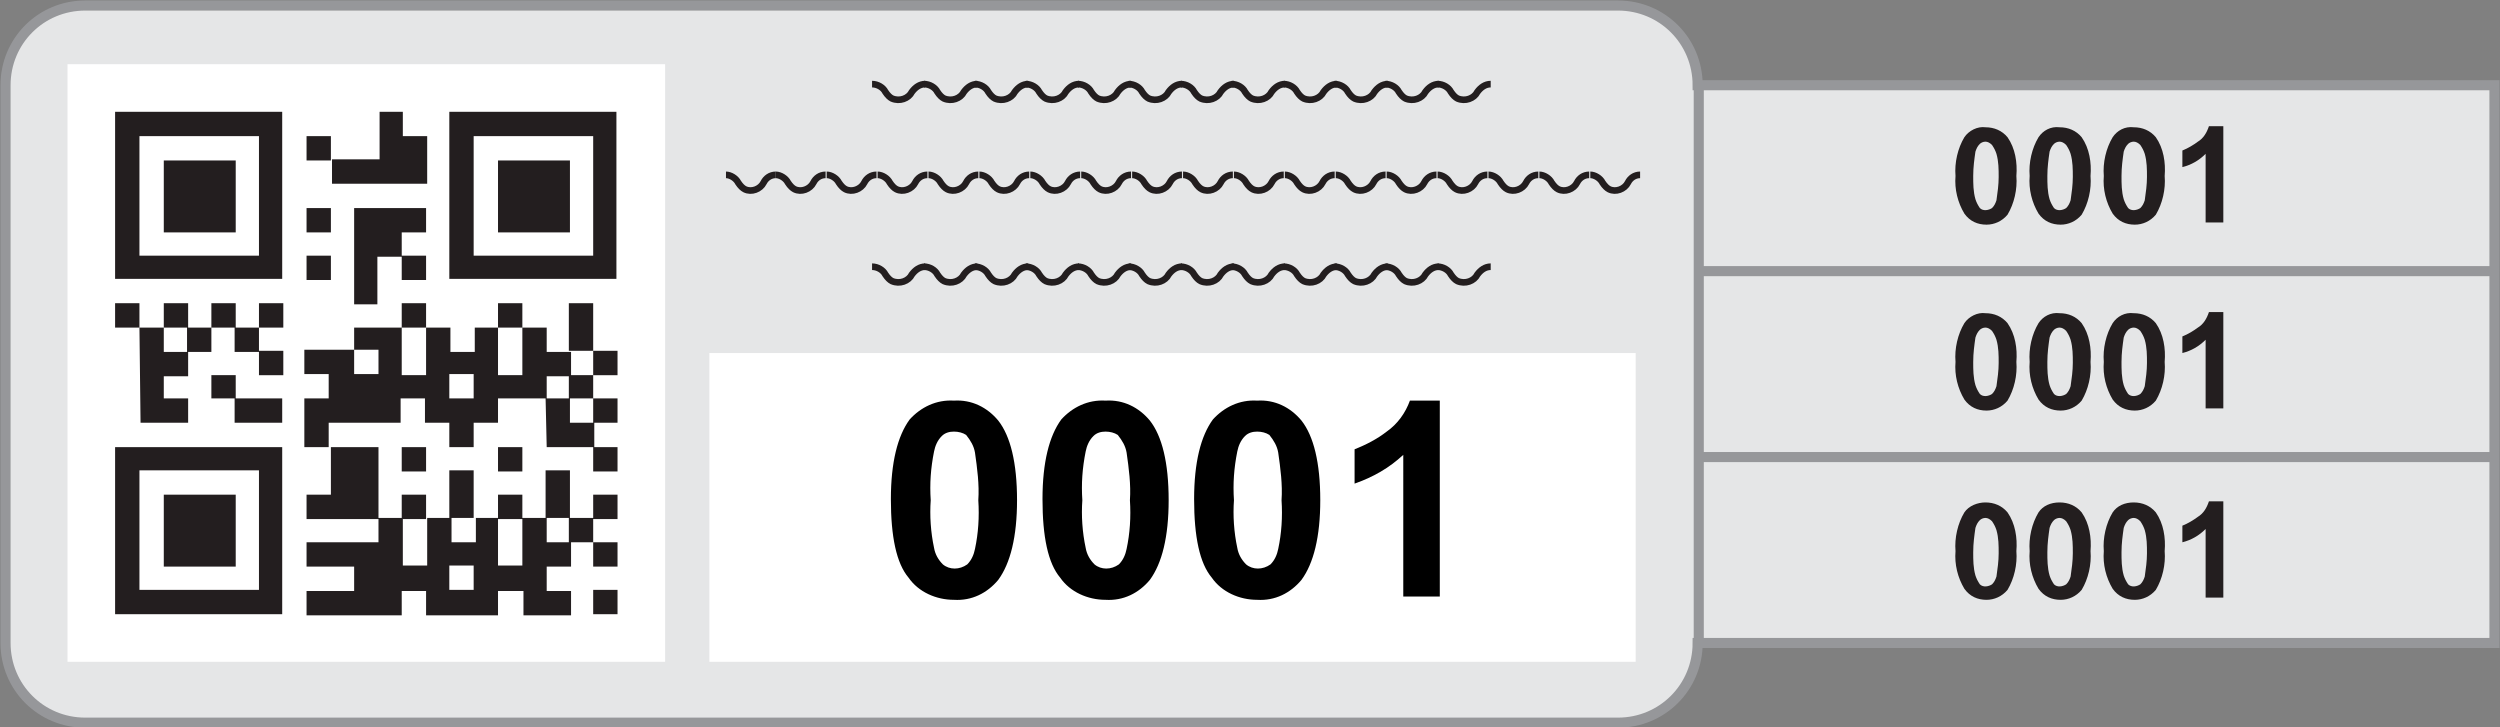 <?xml version="1.0" encoding="utf-8"?>
<!-- Generator: Adobe Illustrator 23.0.1, SVG Export Plug-In . SVG Version: 6.00 Build 0)  -->
<svg xmlns="http://www.w3.org/2000/svg" xmlns:xlink="http://www.w3.org/1999/xlink" version="1.1" id="Layer_1" x="0px" y="0px" viewBox="0 0 225.9 65.7" style="enable-background:new 0 0 225.9 65.7;" xml:space="preserve">
<rect x="0" y="0" width="225.9" height="65.7" fill="#808080" stroke="none"/>
<style type="text/css">
	.st0{fill-rule:evenodd;clip-rule:evenodd;fill:#E5E6E7;}
	.st1{fill:#FFFFFF;}
	.st2{fill:#231E1F;}
	.st3{fill:none;stroke:#231E1F;stroke-width:0.6;stroke-miterlimit:10;}
	.st4{fill:none;stroke:#96979A;stroke-width:0.912;}
</style>
<title>AssetTracker-TxTd</title>
<path class="st0" d="M76.6,65.3h69.6c4,0,7.2-3.2,7.2-7.2h72V7.7h-72c0-4-3.2-7.2-7.2-7.2H7.7c-4,0-7.2,3.2-7.2,7.2v50.4  c0,4,3.2,7.2,7.2,7.2H76.6"/>
<rect x="64.1" y="31.9" class="st1" width="83.7" height="27.9"/>
<path class="st2" d="M179.4,11.5c0.8,0,1.5,0.3,2,0.9c0.7,1,0.9,2.3,0.8,3.5c0.1,1.2-0.2,2.5-0.8,3.5c-0.5,0.6-1.2,0.9-1.9,0.9  c-0.8,0-1.5-0.3-2-1c-0.6-1-0.9-2.2-0.8-3.4c-0.1-1.2,0.2-2.5,0.8-3.5C177.9,11.8,178.7,11.4,179.4,11.5z M179.4,12.8  c-0.2,0-0.4,0.1-0.5,0.2c-0.2,0.2-0.3,0.4-0.4,0.7c-0.1,0.7-0.2,1.4-0.2,2.2c0,0.7,0,1.4,0.2,2.1c0.1,0.3,0.2,0.5,0.4,0.8  c0.3,0.3,0.8,0.2,1.1,0c0.2-0.2,0.3-0.4,0.4-0.7c0.1-0.7,0.2-1.4,0.2-2.1c0-0.7,0-1.4-0.2-2.1c-0.1-0.3-0.2-0.5-0.4-0.8  C179.8,12.9,179.6,12.8,179.4,12.8z"/>
<path class="st2" d="M186.1,11.5c0.8,0,1.5,0.3,2,0.9c0.7,1,0.9,2.3,0.8,3.5c0.1,1.2-0.2,2.5-0.8,3.5c-0.5,0.6-1.2,0.9-1.9,0.9  c-0.8,0-1.5-0.3-2-1c-0.6-1-0.9-2.2-0.8-3.4c-0.1-1.2,0.2-2.5,0.8-3.5C184.6,11.8,185.3,11.4,186.1,11.5z M186.1,12.8  c-0.2,0-0.4,0.1-0.5,0.2c-0.2,0.2-0.3,0.4-0.4,0.7c-0.1,0.7-0.2,1.4-0.2,2.2c0,0.7,0,1.4,0.2,2.1c0.1,0.3,0.2,0.5,0.4,0.8  c0.3,0.3,0.8,0.2,1.1,0c0.2-0.2,0.3-0.4,0.4-0.7c0.1-0.7,0.2-1.4,0.2-2.1c0-0.7,0-1.4-0.2-2.1c-0.1-0.3-0.2-0.5-0.4-0.8  C186.5,12.9,186.3,12.8,186.1,12.8z"/>
<path class="st2" d="M192.8,11.5c0.8,0,1.5,0.3,2,0.9c0.7,1,0.9,2.3,0.8,3.5c0.1,1.2-0.2,2.5-0.8,3.5c-0.5,0.6-1.2,0.9-1.9,0.9  c-0.8,0-1.5-0.3-2-1c-0.6-1-0.9-2.2-0.8-3.4c-0.1-1.2,0.2-2.5,0.8-3.5C191.3,11.8,192,11.4,192.8,11.5z M192.8,12.8  c-0.2,0-0.4,0.1-0.5,0.2c-0.2,0.2-0.3,0.4-0.4,0.7c-0.1,0.7-0.2,1.4-0.2,2.2c0,0.7,0,1.4,0.2,2.1c0.1,0.3,0.2,0.5,0.4,0.8  c0.3,0.3,0.8,0.2,1.1,0c0.2-0.2,0.3-0.4,0.4-0.7c0.1-0.7,0.2-1.4,0.2-2.1c0-0.7,0-1.4-0.2-2.1c-0.1-0.3-0.2-0.5-0.4-0.8  C193.2,12.9,193,12.8,192.8,12.8z"/>
<path class="st2" d="M200.9,20.1h-1.6v-6.2c-0.6,0.6-1.3,1-2.1,1.2v-1.5c0.5-0.2,1-0.5,1.4-0.8c0.5-0.3,0.8-0.8,1-1.4h1.3V20.1z"/>
<path class="st2" d="M179.4,28.3c0.8,0,1.5,0.3,2,0.9c0.7,1,0.9,2.3,0.8,3.5c0.1,1.2-0.2,2.5-0.8,3.5c-0.5,0.6-1.2,0.9-1.9,0.9  c-0.8,0-1.5-0.3-2-1c-0.6-1-0.9-2.2-0.8-3.4c-0.1-1.2,0.2-2.5,0.8-3.5C177.9,28.6,178.7,28.2,179.4,28.3z M179.4,29.6  c-0.2,0-0.4,0.1-0.5,0.2c-0.2,0.2-0.3,0.4-0.4,0.7c-0.1,0.7-0.2,1.4-0.2,2.2c0,0.7,0,1.4,0.2,2.1c0.1,0.3,0.2,0.5,0.4,0.8  c0.3,0.3,0.8,0.2,1.1,0c0.2-0.2,0.3-0.4,0.4-0.7c0.1-0.7,0.2-1.4,0.2-2.1c0-0.7,0-1.4-0.2-2.1c-0.1-0.3-0.2-0.5-0.4-0.8  C179.8,29.7,179.6,29.6,179.4,29.6z"/>
<path class="st2" d="M186.1,28.3c0.8,0,1.5,0.3,2,0.9c0.7,1,0.9,2.3,0.8,3.5c0.1,1.2-0.2,2.5-0.8,3.5c-0.5,0.6-1.2,0.9-1.9,0.9  c-0.8,0-1.5-0.3-2-1c-0.6-1-0.9-2.2-0.8-3.4c-0.1-1.2,0.2-2.5,0.8-3.5C184.6,28.6,185.3,28.2,186.1,28.3z M186.1,29.6  c-0.2,0-0.4,0.1-0.5,0.2c-0.2,0.2-0.3,0.4-0.4,0.7c-0.1,0.7-0.2,1.4-0.2,2.2c0,0.7,0,1.4,0.2,2.1c0.1,0.3,0.2,0.5,0.4,0.8  c0.3,0.3,0.8,0.2,1.1,0c0.2-0.2,0.3-0.4,0.4-0.7c0.1-0.7,0.2-1.4,0.2-2.1c0-0.7,0-1.4-0.2-2.1c-0.1-0.3-0.2-0.5-0.4-0.8  C186.5,29.7,186.3,29.6,186.1,29.6z"/>
<path class="st2" d="M192.8,28.3c0.8,0,1.5,0.3,2,0.9c0.7,1,0.9,2.3,0.8,3.5c0.1,1.2-0.2,2.5-0.8,3.5c-0.5,0.6-1.2,0.9-1.9,0.9  c-0.8,0-1.5-0.3-2-1c-0.6-1-0.9-2.2-0.8-3.4c-0.1-1.2,0.2-2.5,0.8-3.5C191.3,28.6,192,28.2,192.8,28.3z M192.8,29.6  c-0.2,0-0.4,0.1-0.5,0.2c-0.2,0.2-0.3,0.4-0.4,0.7c-0.1,0.7-0.2,1.4-0.2,2.2c0,0.7,0,1.4,0.2,2.1c0.1,0.3,0.2,0.5,0.4,0.8  c0.3,0.3,0.8,0.2,1.1,0c0.2-0.2,0.3-0.4,0.4-0.7c0.1-0.7,0.2-1.4,0.2-2.1c0-0.7,0-1.4-0.2-2.1c-0.1-0.3-0.2-0.5-0.4-0.8  C193.2,29.7,193,29.6,192.8,29.6z"/>
<path class="st2" d="M200.9,36.9h-1.6v-6.2c-0.6,0.6-1.3,1-2.1,1.2v-1.5c0.5-0.2,1-0.5,1.4-0.8c0.5-0.3,0.8-0.8,1-1.4h1.3V36.9z"/>
<path class="st2" d="M179.4,45.4c0.8,0,1.5,0.3,2,0.9c0.7,1,0.9,2.3,0.8,3.5c0.1,1.2-0.2,2.5-0.8,3.5c-0.5,0.6-1.2,0.9-1.9,0.9  c-0.8,0-1.5-0.3-2-1c-0.6-1-0.9-2.2-0.8-3.4c-0.1-1.2,0.2-2.5,0.8-3.5C177.9,45.7,178.7,45.4,179.4,45.4z M179.4,46.8  c-0.2,0-0.4,0.1-0.5,0.2c-0.2,0.2-0.3,0.4-0.4,0.7c-0.1,0.7-0.2,1.4-0.2,2.2c0,0.7,0,1.4,0.2,2.1c0.1,0.3,0.2,0.5,0.4,0.8  c0.3,0.3,0.8,0.2,1.1,0c0.2-0.2,0.3-0.4,0.4-0.7c0.1-0.7,0.2-1.4,0.2-2.1c0-0.7,0-1.4-0.2-2.1c-0.1-0.3-0.2-0.5-0.4-0.8  C179.8,46.9,179.6,46.8,179.4,46.8z"/>
<path class="st2" d="M186.1,45.4c0.8,0,1.5,0.3,2,0.9c0.7,1,0.9,2.3,0.8,3.5c0.1,1.2-0.2,2.5-0.8,3.5c-0.5,0.6-1.2,0.9-1.9,0.9  c-0.8,0-1.5-0.3-2-1c-0.6-1-0.9-2.2-0.8-3.4c-0.1-1.2,0.2-2.5,0.8-3.5C184.6,45.7,185.3,45.4,186.1,45.4z M186.1,46.8  c-0.2,0-0.4,0.1-0.5,0.2c-0.2,0.2-0.3,0.4-0.4,0.7c-0.1,0.7-0.2,1.4-0.2,2.2c0,0.7,0,1.4,0.2,2.1c0.1,0.3,0.2,0.5,0.4,0.8  c0.3,0.3,0.8,0.2,1.1,0c0.2-0.2,0.3-0.4,0.4-0.7c0.1-0.7,0.2-1.4,0.2-2.1c0-0.7,0-1.4-0.2-2.1c-0.1-0.3-0.2-0.5-0.4-0.8  C186.5,46.9,186.3,46.8,186.1,46.8z"/>
<path class="st2" d="M192.8,45.4c0.8,0,1.5,0.3,2,0.9c0.7,1,0.9,2.3,0.8,3.5c0.1,1.2-0.2,2.5-0.8,3.5c-0.5,0.6-1.2,0.9-1.9,0.9  c-0.8,0-1.5-0.3-2-1c-0.6-1-0.9-2.2-0.8-3.4c-0.1-1.2,0.2-2.5,0.8-3.5C191.3,45.7,192,45.4,192.8,45.4z M192.8,46.8  c-0.2,0-0.4,0.1-0.5,0.2c-0.2,0.2-0.3,0.4-0.4,0.7c-0.1,0.7-0.2,1.4-0.2,2.2c0,0.7,0,1.4,0.2,2.1c0.1,0.3,0.2,0.5,0.4,0.8  c0.3,0.3,0.8,0.2,1.1,0c0.2-0.2,0.3-0.4,0.4-0.7c0.1-0.7,0.2-1.4,0.2-2.1c0-0.7,0-1.4-0.2-2.1c-0.1-0.3-0.2-0.5-0.4-0.8  C193.2,46.9,193,46.8,192.8,46.8z"/>
<path class="st2" d="M200.9,54h-1.6v-6.2c-0.6,0.6-1.3,1-2.1,1.2v-1.5c0.5-0.2,1-0.5,1.4-0.8c0.5-0.3,0.8-0.8,1-1.4h1.3V54z"/>
<path d="M86.2,36.2c1.6-0.1,3,0.6,4,1.8c1.1,1.4,1.7,3.8,1.7,7.2c0,3.3-0.6,5.7-1.7,7.2c-1,1.2-2.4,1.9-4,1.8c-1.6,0-3.2-0.7-4.1-2  c-1.1-1.3-1.6-3.7-1.6-7.1c0-3.3,0.6-5.7,1.7-7.2C83.2,36.8,84.6,36.1,86.2,36.2z M86.2,39c-0.4,0-0.8,0.1-1.1,0.4  c-0.4,0.4-0.6,0.9-0.7,1.4c-0.3,1.5-0.4,2.9-0.3,4.4c-0.1,1.4,0,2.9,0.3,4.3c0.1,0.6,0.4,1.1,0.8,1.5c0.6,0.5,1.5,0.5,2.2,0  c0.4-0.4,0.6-0.9,0.7-1.4c0.3-1.4,0.4-2.9,0.3-4.4c0.1-1.4-0.1-2.9-0.3-4.3c-0.1-0.6-0.4-1.1-0.8-1.6C87,39.1,86.6,39,86.2,39  L86.2,39z"/>
<path d="M99.9,36.2c1.6-0.1,3,0.6,4,1.8c1.1,1.4,1.7,3.8,1.7,7.2c0,3.3-0.6,5.7-1.7,7.2c-1,1.2-2.4,1.9-4,1.8c-1.6,0-3.2-0.7-4.1-2  c-1.1-1.3-1.6-3.7-1.6-7.1c0-3.3,0.6-5.7,1.7-7.2C96.9,36.8,98.3,36.1,99.9,36.2z M99.9,39c-0.4,0-0.8,0.1-1.1,0.4  c-0.4,0.4-0.6,0.9-0.7,1.4c-0.3,1.5-0.4,2.9-0.3,4.4c-0.1,1.4,0,2.9,0.3,4.3c0.1,0.6,0.4,1.1,0.8,1.5c0.6,0.5,1.5,0.5,2.2,0  c0.4-0.4,0.6-0.9,0.7-1.4c0.3-1.4,0.4-2.9,0.3-4.4c0.1-1.4-0.1-2.9-0.3-4.3c-0.1-0.6-0.4-1.1-0.8-1.6C100.7,39.1,100.3,39,99.9,39  L99.9,39z"/>
<path d="M113.6,36.2c1.6-0.1,3,0.6,4,1.8c1.1,1.4,1.7,3.8,1.7,7.2c0,3.3-0.6,5.7-1.7,7.2c-1,1.2-2.4,1.9-4,1.8c-1.6,0-3.2-0.7-4.1-2  c-1.1-1.3-1.6-3.7-1.6-7.1c0-3.3,0.6-5.7,1.7-7.2C110.6,36.8,112,36.1,113.6,36.2z M113.6,39c-0.4,0-0.8,0.1-1.1,0.4  c-0.4,0.4-0.6,0.9-0.7,1.4c-0.3,1.5-0.4,2.9-0.3,4.4c-0.1,1.4,0,2.9,0.3,4.3c0.1,0.6,0.4,1.1,0.8,1.5c0.6,0.5,1.5,0.5,2.2,0  c0.4-0.4,0.6-0.9,0.7-1.4c0.3-1.4,0.4-2.9,0.3-4.4c0.1-1.4-0.1-2.9-0.3-4.3c-0.1-0.6-0.4-1.1-0.8-1.6C114.4,39.1,114,39,113.6,39  L113.6,39z"/>
<path d="M130.2,53.9h-3.4V41.1c-1.3,1.2-2.7,2-4.4,2.6v-3.1c1-0.4,2-0.9,2.9-1.6c1-0.7,1.7-1.7,2.1-2.8h2.7V53.9z"/>
<path class="st3" d="M70.1,15.8c-0.5,0-0.9,0.3-1.1,0.7c-0.3,0.6-1.1,0.9-1.7,0.6c-0.2-0.1-0.4-0.3-0.6-0.6  c-0.2-0.4-0.7-0.7-1.1-0.7"/>
<path class="st3" d="M74.6,15.8c-0.5,0-0.9,0.3-1.1,0.7c-0.3,0.6-1.1,0.9-1.7,0.6c-0.2-0.1-0.4-0.3-0.6-0.6  c-0.2-0.4-0.7-0.7-1.1-0.7"/>
<path class="st3" d="M79.2,15.8c-0.5,0-0.9,0.3-1.1,0.7c-0.3,0.6-1.1,0.9-1.7,0.6c-0.2-0.1-0.4-0.3-0.6-0.6  c-0.2-0.4-0.7-0.7-1.1-0.7"/>
<path class="st3" d="M83.8,15.8c-0.5,0-0.9,0.3-1.1,0.7c-0.3,0.6-1.1,0.9-1.7,0.6c-0.2-0.1-0.4-0.3-0.6-0.6  c-0.2-0.4-0.7-0.7-1.1-0.7"/>
<path class="st3" d="M88.4,15.8c-0.5,0-0.9,0.3-1.1,0.7c-0.3,0.6-1.1,0.9-1.7,0.6c-0.2-0.1-0.4-0.3-0.6-0.6  c-0.2-0.4-0.7-0.7-1.1-0.7"/>
<path class="st3" d="M93,15.8c-0.5,0-0.9,0.3-1.1,0.7c-0.3,0.6-1.1,0.9-1.7,0.6c-0.2-0.1-0.4-0.3-0.6-0.6c-0.2-0.4-0.7-0.7-1.1-0.7"/>
<path class="st3" d="M97.6,15.8c-0.5,0-0.9,0.3-1.1,0.7c-0.3,0.6-1.1,0.9-1.7,0.6c-0.2-0.1-0.4-0.3-0.6-0.6  c-0.2-0.4-0.7-0.7-1.1-0.7"/>
<path class="st3" d="M102.2,15.8c-0.5,0-0.9,0.3-1.1,0.7c-0.3,0.6-1.1,0.9-1.7,0.6c-0.2-0.1-0.4-0.3-0.6-0.6  c-0.2-0.4-0.7-0.7-1.1-0.7"/>
<path class="st3" d="M106.8,15.8c-0.5,0-0.9,0.3-1.1,0.7c-0.3,0.6-1.1,0.9-1.7,0.6c-0.2-0.1-0.4-0.3-0.6-0.6  c-0.2-0.4-0.7-0.7-1.1-0.7"/>
<path class="st3" d="M111.4,15.8c-0.5,0-0.9,0.3-1.1,0.7c-0.3,0.6-1.1,0.9-1.7,0.6c-0.2-0.1-0.4-0.3-0.6-0.6  c-0.2-0.4-0.7-0.7-1.1-0.7"/>
<path class="st3" d="M116,15.8c-0.5,0-0.9,0.3-1.1,0.7c-0.3,0.6-1.1,0.9-1.7,0.6c-0.2-0.1-0.4-0.3-0.6-0.6c-0.2-0.4-0.7-0.7-1.1-0.7  "/>
<path class="st3" d="M120.6,15.8c-0.5,0-0.9,0.3-1.1,0.7c-0.3,0.6-1.1,0.9-1.7,0.6c-0.2-0.1-0.4-0.3-0.6-0.6  c-0.2-0.4-0.7-0.7-1.1-0.7"/>
<path class="st3" d="M125.2,15.8c-0.5,0-0.9,0.3-1.1,0.7c-0.3,0.6-1.1,0.9-1.7,0.6c-0.2-0.1-0.4-0.3-0.6-0.6  c-0.2-0.4-0.7-0.7-1.1-0.7"/>
<path class="st3" d="M129.8,15.8c-0.5,0-0.9,0.3-1.1,0.7c-0.3,0.6-1.1,0.9-1.7,0.6c-0.2-0.1-0.4-0.3-0.6-0.6  c-0.2-0.4-0.7-0.7-1.1-0.7"/>
<path class="st3" d="M134.4,15.8c-0.5,0-0.9,0.3-1.1,0.7c-0.3,0.6-1.1,0.9-1.7,0.6c-0.2-0.1-0.4-0.3-0.6-0.6  c-0.2-0.4-0.7-0.7-1.1-0.7"/>
<path class="st3" d="M139,15.8c-0.5,0-0.9,0.3-1.1,0.7c-0.3,0.6-1.1,0.9-1.7,0.6c-0.2-0.1-0.4-0.3-0.6-0.6c-0.2-0.4-0.7-0.7-1.1-0.7  "/>
<path class="st3" d="M143.6,15.8c-0.5,0-0.9,0.3-1.1,0.7c-0.3,0.6-1.1,0.9-1.7,0.6c-0.2-0.1-0.4-0.3-0.6-0.6  c-0.2-0.4-0.7-0.7-1.1-0.7"/>
<path class="st3" d="M148.2,15.8c-0.5,0-0.9,0.3-1.1,0.7c-0.3,0.6-1.1,0.9-1.7,0.6c-0.2-0.1-0.4-0.3-0.6-0.6  c-0.2-0.4-0.7-0.7-1.1-0.7"/>
<path class="st3" d="M83.6,7.6c-0.5,0-0.9,0.3-1.2,0.7c-0.3,0.6-1.1,0.9-1.8,0.6c-0.2-0.1-0.4-0.3-0.6-0.6c-0.2-0.4-0.7-0.7-1.2-0.7  "/>
<path class="st3" d="M88.3,7.6c-0.5,0-0.9,0.3-1.2,0.7c-0.3,0.6-1.1,0.9-1.8,0.6c-0.2-0.1-0.4-0.3-0.6-0.6c-0.2-0.4-0.7-0.7-1.2-0.7  "/>
<path class="st3" d="M92.9,7.6c-0.5,0-0.9,0.3-1.2,0.7c-0.3,0.6-1.1,0.9-1.8,0.6c-0.2-0.1-0.4-0.3-0.6-0.6c-0.2-0.4-0.7-0.7-1.2-0.7  "/>
<path class="st3" d="M97.5,7.6c-0.5,0-0.9,0.3-1.2,0.7c-0.3,0.6-1.1,0.9-1.8,0.6c-0.2-0.1-0.4-0.3-0.6-0.6c-0.2-0.4-0.7-0.7-1.2-0.7  "/>
<path class="st3" d="M102.2,7.6c-0.5,0-0.9,0.3-1.2,0.7c-0.3,0.6-1.1,0.9-1.8,0.6c-0.2-0.1-0.4-0.3-0.6-0.6  c-0.2-0.4-0.7-0.7-1.2-0.7"/>
<path class="st3" d="M106.8,7.6c-0.5,0-0.9,0.3-1.2,0.7c-0.3,0.6-1.1,0.9-1.8,0.6c-0.2-0.1-0.4-0.3-0.6-0.6  c-0.2-0.4-0.7-0.7-1.2-0.7"/>
<path class="st3" d="M111.5,7.6c-0.5,0-0.9,0.3-1.2,0.7c-0.3,0.6-1.1,0.9-1.8,0.6c-0.2-0.1-0.4-0.3-0.6-0.6  c-0.2-0.4-0.7-0.7-1.2-0.7"/>
<path class="st3" d="M116.1,7.6c-0.5,0-0.9,0.3-1.2,0.7c-0.3,0.6-1.1,0.9-1.8,0.6c-0.2-0.1-0.4-0.3-0.6-0.6  c-0.2-0.4-0.7-0.7-1.2-0.7"/>
<path class="st3" d="M120.8,7.6c-0.5,0-0.9,0.3-1.2,0.7c-0.3,0.6-1.1,0.9-1.8,0.6c-0.2-0.1-0.4-0.3-0.6-0.6  c-0.2-0.4-0.7-0.7-1.2-0.7"/>
<path class="st3" d="M125.4,7.6c-0.5,0-0.9,0.3-1.2,0.7c-0.3,0.6-1.1,0.9-1.8,0.6c-0.2-0.1-0.4-0.3-0.6-0.6  c-0.2-0.4-0.7-0.7-1.2-0.7"/>
<path class="st3" d="M130,7.6c-0.5,0-0.9,0.3-1.2,0.7c-0.3,0.6-1.1,0.9-1.8,0.6c-0.2-0.1-0.4-0.3-0.6-0.6c-0.2-0.4-0.7-0.7-1.2-0.7"/>
<path class="st3" d="M134.7,7.6c-0.5,0-0.9,0.3-1.2,0.7c-0.3,0.6-1.1,0.9-1.8,0.6c-0.2-0.1-0.4-0.3-0.6-0.6  c-0.2-0.4-0.7-0.7-1.2-0.7"/>
<path class="st3" d="M83.6,24.1c-0.5,0-0.9,0.3-1.2,0.7c-0.3,0.6-1.1,0.9-1.8,0.6c-0.2-0.1-0.4-0.3-0.6-0.6  c-0.2-0.4-0.7-0.7-1.2-0.7"/>
<path class="st3" d="M88.3,24.1c-0.5,0-0.9,0.3-1.2,0.7c-0.3,0.6-1.1,0.9-1.8,0.6c-0.2-0.1-0.4-0.3-0.6-0.6  c-0.2-0.4-0.7-0.7-1.2-0.7"/>
<path class="st3" d="M92.9,24.1c-0.5,0-0.9,0.3-1.2,0.7c-0.3,0.6-1.1,0.9-1.8,0.6c-0.2-0.1-0.4-0.3-0.6-0.6  c-0.2-0.4-0.7-0.7-1.2-0.7"/>
<path class="st3" d="M97.5,24.1c-0.5,0-0.9,0.3-1.2,0.7c-0.3,0.6-1.1,0.9-1.8,0.6c-0.2-0.1-0.4-0.3-0.6-0.6  c-0.2-0.4-0.7-0.7-1.2-0.7"/>
<path class="st3" d="M102.2,24.1c-0.5,0-0.9,0.3-1.2,0.7c-0.3,0.6-1.1,0.9-1.8,0.6c-0.2-0.1-0.4-0.3-0.6-0.6  c-0.2-0.4-0.7-0.7-1.2-0.7"/>
<path class="st3" d="M106.8,24.1c-0.5,0-0.9,0.3-1.2,0.7c-0.3,0.6-1.1,0.9-1.8,0.6c-0.2-0.1-0.4-0.3-0.6-0.6  c-0.2-0.4-0.7-0.7-1.2-0.7"/>
<path class="st3" d="M111.5,24.1c-0.5,0-0.9,0.3-1.2,0.7c-0.3,0.6-1.1,0.9-1.8,0.6c-0.2-0.1-0.4-0.3-0.6-0.6  c-0.2-0.4-0.7-0.7-1.2-0.7"/>
<path class="st3" d="M116.1,24.1c-0.5,0-0.9,0.3-1.2,0.7c-0.3,0.6-1.1,0.9-1.8,0.6c-0.2-0.1-0.4-0.3-0.6-0.6  c-0.2-0.4-0.7-0.7-1.2-0.7"/>
<path class="st3" d="M120.8,24.1c-0.5,0-0.9,0.3-1.2,0.7c-0.3,0.6-1.1,0.9-1.8,0.6c-0.2-0.1-0.4-0.3-0.6-0.6  c-0.2-0.4-0.7-0.7-1.2-0.7"/>
<path class="st3" d="M125.4,24.1c-0.5,0-0.9,0.3-1.2,0.7c-0.3,0.6-1.1,0.9-1.8,0.6c-0.2-0.1-0.4-0.3-0.6-0.6  c-0.2-0.4-0.7-0.7-1.2-0.7"/>
<path class="st3" d="M130,24.1c-0.5,0-0.9,0.3-1.2,0.7c-0.3,0.6-1.1,0.9-1.8,0.6c-0.2-0.1-0.4-0.3-0.6-0.6c-0.2-0.4-0.7-0.7-1.2-0.7  "/>
<path class="st3" d="M134.7,24.1c-0.5,0-0.9,0.3-1.2,0.7c-0.3,0.6-1.1,0.9-1.8,0.6c-0.2-0.1-0.4-0.3-0.6-0.6  c-0.2-0.4-0.7-0.7-1.2-0.7"/>
<rect x="6.1" y="5.8" class="st1" width="54" height="54"/>
<path class="st2" d="M53.6,53.3h2.2v2.2h-2.2V53.3z M40.6,53.3h2.2v-2.2h-2.2L40.6,53.3z M53.6,49h2.2v2.2h-2.2V49z M51.4,46.8h2.2  V49h-2.2V46.8z M34.2,46.8h2.2v4.3h2.2v-4.3h2.2V49h2.2v-2.2H45v4.3h2.2v-4.3h2.2V49h2.2v2.2h-2.2v2.2h2.2v2.2h-4.3v-2.2H45v2.2  h-6.5v-2.2h-2.2v2.2h-8.6v-2.2H32v-2.2h-4.3V49h6.5V46.8z M53.6,44.7h2.2v2.2h-2.2V44.7z M45,44.7h2.2v2.2H45L45,44.7z M36.3,44.7  h2.2v2.2h-2.2L36.3,44.7z M14.8,44.7h6.5v6.5h-6.5L14.8,44.7z M49.3,42.5h2.2v4.3h-2.2V42.5z M40.6,42.5h2.2v4.3h-2.2L40.6,42.5z   M12.6,53.3h10.8V42.5H12.6V53.3z M53.6,40.4h2.2v2.2h-2.2V40.4z M45,40.4h2.2v2.2H45L45,40.4z M36.3,40.4h2.2v2.2h-2.2L36.3,40.4z   M29.9,40.4h4.3v6.5h-6.5v-2.2h2.2L29.9,40.4z M10.4,40.4h15.1v15.1H10.4L10.4,40.4z M53.6,36h2.2v2.2h-2.2L53.6,36z M49.3,36h2.2  v2.2h2.2v2.2h-4.3L49.3,36z M21.2,36h4.3v2.2h-4.3L21.2,36z M51.4,33.9h2.2V36h-2.2V33.9z M40.6,36h2.2v-2.2h-2.2V36z M19.1,33.9  h2.2V36h-2.2V33.9z M53.6,31.7h2.2v2.2h-2.2V31.7z M23.4,31.7h2.2v2.2h-2.2L23.4,31.7z M32,29.6h4.3v4.3h2.2v-4.3h2.2v2.2h2.2v-2.2  H45v4.3h2.2v-4.3h2.2v2.2h2.2v2.2h-2.2V36H45v2.2h-2.2v2.2h-2.2v-2.2h-2.2V36h-2.2v2.2h-6.5v2.2h-2.2V36h2.2v-2.2h-2.2v-2.2H32v2.2  h2.2v-2.2H32L32,29.6z M21.2,29.6h2.2v2.2h-2.2L21.2,29.6z M16.9,29.6h2.2v2.2h-2.2L16.9,29.6z M12.6,29.6h2.2v2.2h2.2v2.2h-2.2V36  h2.2v2.2h-4.3L12.6,29.6z M51.4,27.4h2.2v4.3h-2.2L51.4,27.4z M45,27.4h2.2v2.2H45L45,27.4z M36.3,27.4h2.2v2.2h-2.2L36.3,27.4z   M23.4,27.4h2.2v2.2h-2.2L23.4,27.4z M19.1,27.4h2.2v2.2h-2.2L19.1,27.4z M14.8,27.4h2.2v2.2h-2.2L14.8,27.4z M10.4,27.4h2.2v2.2  h-2.2L10.4,27.4z M36.3,23.1h2.2v2.2h-2.2L36.3,23.1z M27.7,23.1h2.2v2.2h-2.2L27.7,23.1z M32,18.8h6.5v2.2h-2.2v2.2h-2.2v4.3H32  L32,18.8z M27.7,18.8h2.2v2.2h-2.2L27.7,18.8z M45,14.5h6.5v6.5H45V14.5z M14.8,14.5h6.5v6.5h-6.5L14.8,14.5z M42.8,23.1h10.8V12.3  H42.8L42.8,23.1z M27.7,12.3h2.2v2.2h-2.2V12.3z M12.6,23.1h10.8V12.3H12.6V23.1z M40.6,10.1h15.1v15.1H40.6L40.6,10.1z M34.2,10.1  h2.2v2.2h2.2v4.3h-8.6v-2.2h4.3V10.1z M10.4,10.1h15.1v15.1H10.4L10.4,10.1z"/>
<line class="st4" x1="153.5" y1="24.5" x2="225.5" y2="24.5"/>
<line class="st4" x1="225.5" y1="41.3" x2="153.5" y2="41.3"/>
<line class="st4" x1="153.5" y1="7.7" x2="153.5" y2="58.1"/>
<path class="st4" d="M76.6,65.3h69.6c4,0,7.2-3.2,7.2-7.2h72V7.7h-72c0-4-3.2-7.2-7.2-7.2H7.7c-4,0-7.2,3.2-7.2,7.2v50.4  c0,4,3.2,7.2,7.2,7.2H76.6"/>
</svg>
